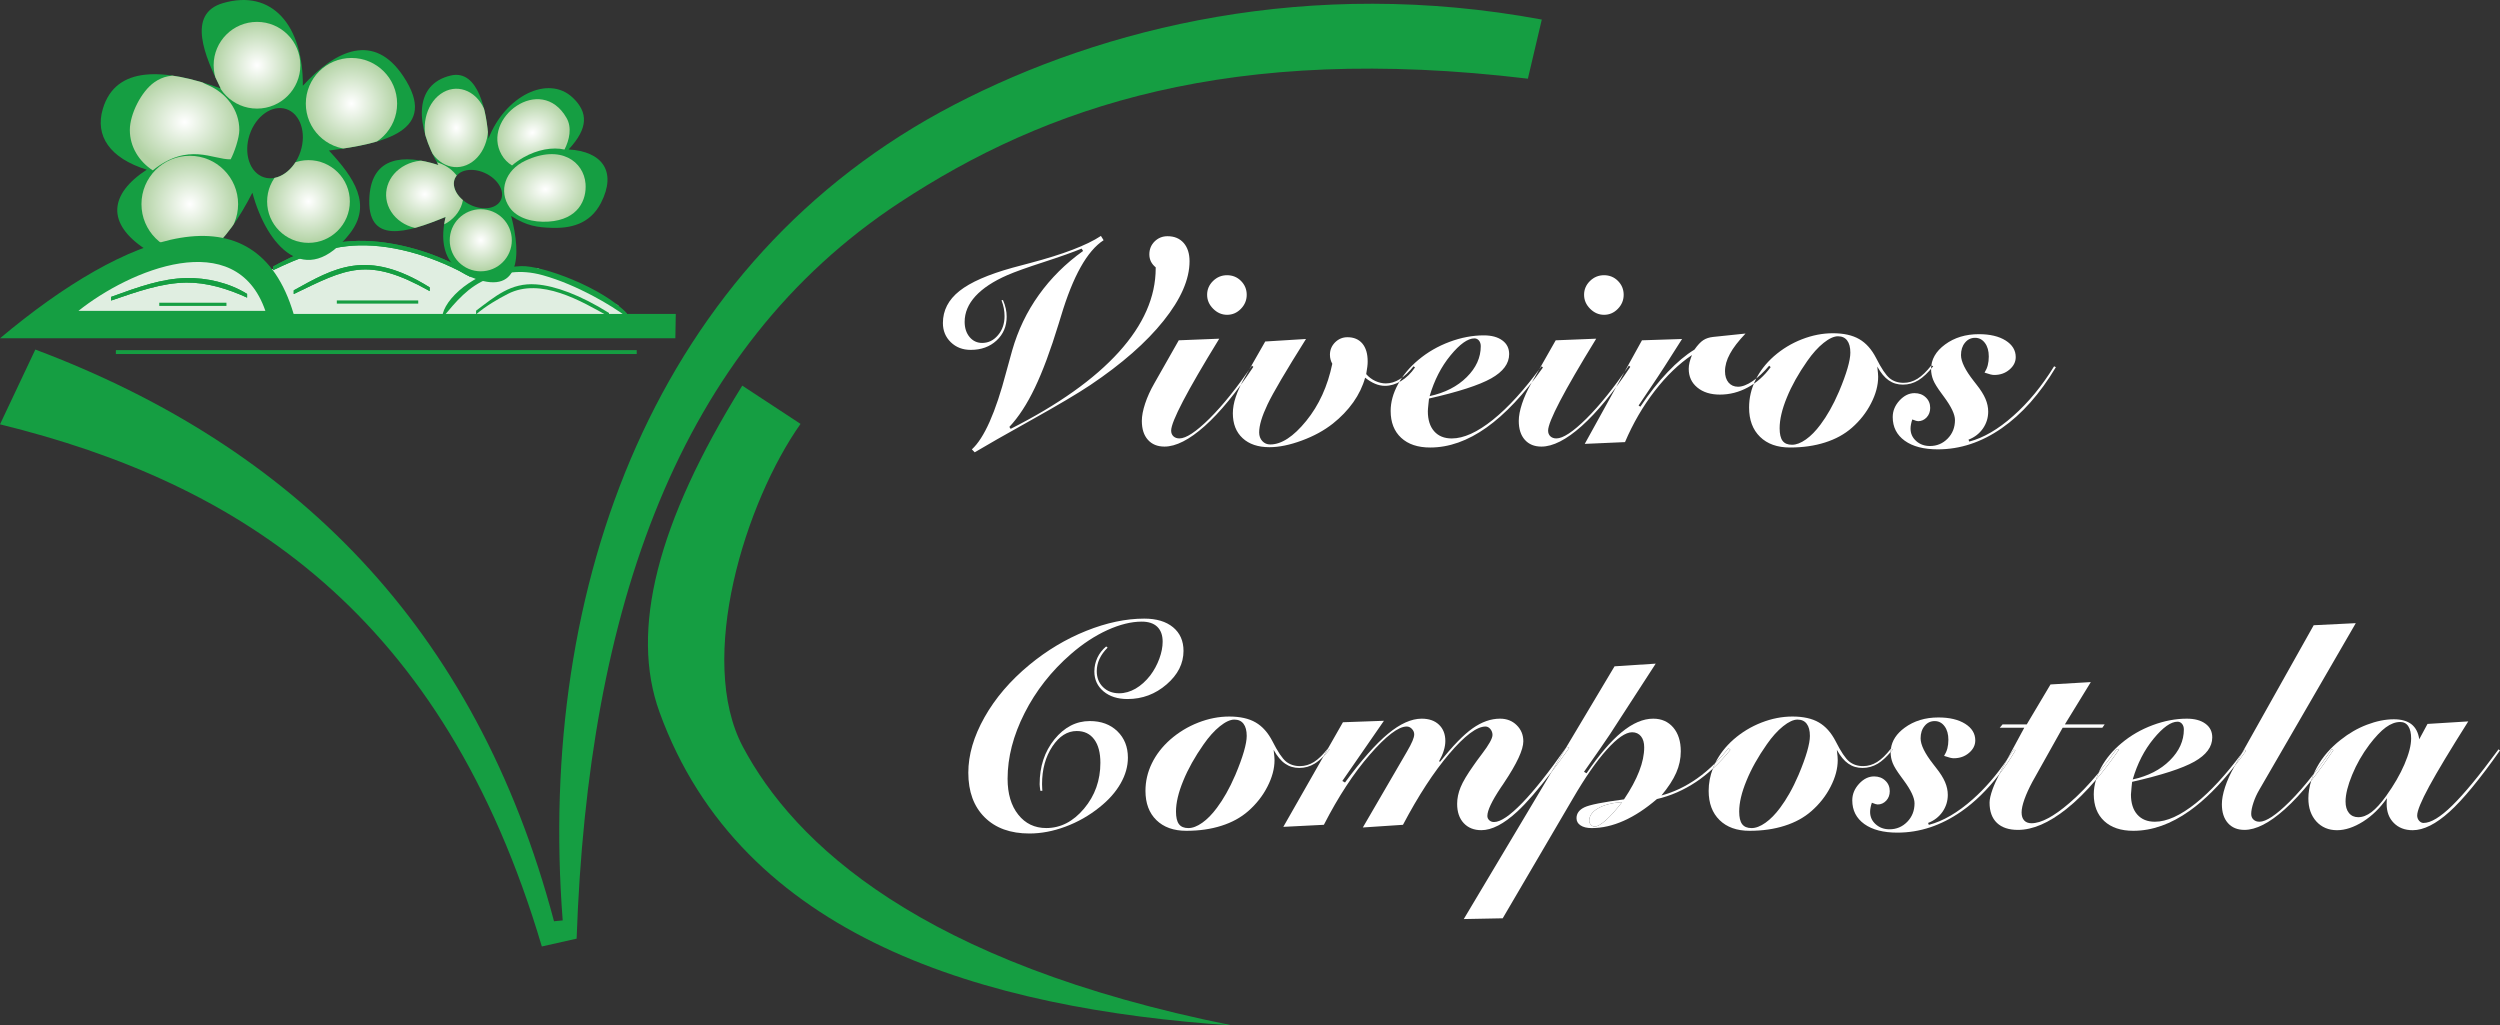 <?xml version="1.0" encoding="utf-8"?>
<!-- Generator: Adobe Illustrator 15.0.0, SVG Export Plug-In . SVG Version: 6.00 Build 0)  -->
<!DOCTYPE svg PUBLIC "-//W3C//DTD SVG 1.1//EN" "http://www.w3.org/Graphics/SVG/1.1/DTD/svg11.dtd">
<svg version="1.1" id="Layer_1" xmlns="http://www.w3.org/2000/svg" xmlns:xlink="http://www.w3.org/1999/xlink" x="0px" y="0px"
	 width="345.093px" height="141.557px" viewBox="0 0 345.093 141.557" enable-background="new 0 0 345.093 141.557"
	 xml:space="preserve">
<rect x="0" y="0" width="345.093" height="141.557" fill="#333333" stroke="none"/>
<g>
	<polygon fill="#E0EEE1" points="15.752,37.801 8.1,44.553 87.678,45.393 85.295,42.13 74.19,37.013 68.234,37.771 66.124,38.642 
		60.342,35.82 53.471,33.75 48.28,33.6 43.718,34.44 36.427,37.681 26.764,34.38 	"/>
	<g>
		<path fill="#FFFFFF" d="M151.97,32.566l0.369,0.592c-2.267,1.467-4.228,4.964-5.883,10.492c-0.139,0.466-0.244,0.813-0.327,1.063
			c-1.113,3.637-2.205,6.578-3.282,8.817c-1.071,2.245-2.246,4.047-3.519,5.402l0.181,0.265c6.558-3.317,11.537-6.851,14.93-10.599
			s5.09-7.606,5.09-11.57v-0.125c-0.285-0.229-0.501-0.493-0.654-0.792c-0.146-0.299-0.223-0.633-0.223-1.001
			c0-0.701,0.243-1.3,0.724-1.779c0.486-0.479,1.078-0.724,1.787-0.724c0.938,0,1.676,0.307,2.225,0.926
			c0.542,0.618,0.813,1.467,0.813,2.537c0,2.49-1.196,5.223-3.588,8.213c-2.385,2.989-5.758,5.944-10.104,8.865
			c-1.746,1.168-4.464,2.775-8.136,4.826c-3.671,2.051-6.286,3.539-7.83,4.464l-0.389-0.41c1.696-1.543,3.282-5.104,4.742-10.674
			c0.354-1.293,0.625-2.28,0.821-2.976c0.799-2.795,2.023-5.354,3.685-7.67c1.655-2.315,3.692-4.339,6.105-6.063l-0.202-0.327
			c-1.182,0.487-2.92,1.106-5.222,1.857c-2.302,0.744-3.985,1.349-5.041,1.808c-1.927,0.842-3.387,1.809-4.389,2.894
			c-0.994,1.092-1.495,2.267-1.495,3.546c0,0.855,0.229,1.558,0.682,2.101c0.452,0.542,1.036,0.814,1.738,0.814
			c0.855,0,1.579-0.355,2.184-1.072c0.605-0.708,0.904-1.592,0.904-2.635c0-0.361-0.035-0.73-0.104-1.084
			c-0.063-0.362-0.174-0.723-0.32-1.092l0.202-0.042c0.181,0.411,0.306,0.8,0.389,1.168c0.084,0.376,0.125,0.751,0.125,1.134
			c0,1.328-0.466,2.427-1.397,3.289c-0.932,0.862-2.121,1.293-3.574,1.293c-1.099,0-2.017-0.354-2.74-1.057
			c-0.73-0.709-1.091-1.593-1.091-2.649c0-1.738,0.758-3.212,2.281-4.422s3.97-2.281,7.357-3.22
			c0.528-0.153,1.321-0.362,2.378-0.634C146.755,35.104,150.015,33.86,151.97,32.566L151.97,32.566z M168.296,46.752l-5.583,0.222
			l-3.379,5.953c-0.542,0.945-0.967,1.877-1.266,2.788c-0.299,0.911-0.452,1.704-0.452,2.385c0,1.113,0.278,1.982,0.834,2.607
			c0.557,0.626,1.321,0.938,2.288,0.938c1.586,0,3.442-0.945,5.556-2.83c2.114-1.892,4.353-4.616,6.717-8.178l-0.202-0.16
			c-2.051,3.025-4.004,5.459-5.847,7.294c-1.85,1.829-3.234,2.747-4.159,2.747c-0.341,0-0.612-0.097-0.827-0.292
			c-0.209-0.201-0.313-0.458-0.313-0.785c0-1.252,2.19-5.444,6.578-12.586L168.296,46.752L168.296,46.752z M169.381,37.99
			c0.758,0,1.405,0.264,1.926,0.792s0.786,1.161,0.786,1.912c0,0.744-0.272,1.392-0.807,1.94c-0.536,0.549-1.168,0.82-1.905,0.82
			c-0.723,0-1.363-0.278-1.919-0.834c-0.556-0.557-0.834-1.196-0.834-1.927c0-0.736,0.271-1.369,0.814-1.904
			C167.991,38.254,168.63,37.99,169.381,37.99L169.381,37.99z M188.587,51.64c0.354,0.41,0.771,0.723,1.26,0.953
			c0.492,0.223,0.973,0.334,1.445,0.334c0.653,0,1.301-0.195,1.938-0.591c0.642-0.396,1.267-0.987,1.894-1.773l0.201,0.16
			c-0.57,0.814-1.209,1.439-1.935,1.877c-0.716,0.438-1.459,0.661-2.218,0.661c-0.452,0-0.903-0.098-1.355-0.285
			c-0.451-0.188-0.91-0.466-1.378-0.842c-0.325,1.175-0.868,2.309-1.633,3.394c-0.771,1.085-1.711,2.065-2.824,2.948
			c-1.209,0.953-2.635,1.731-4.282,2.336c-1.648,0.612-3.144,0.918-4.472,0.918c-1.571,0-2.81-0.417-3.707-1.251
			s-1.342-1.975-1.342-3.429c0-0.702,0.132-1.453,0.396-2.246c0.264-0.792,0.674-1.683,1.224-2.67l2.85-4.993l5.627-0.348
			c-2.775,4.416-4.549,7.427-5.313,9.04c-0.771,1.62-1.153,2.898-1.153,3.853c0,0.486,0.146,0.891,0.438,1.202
			c0.291,0.313,0.652,0.466,1.092,0.466c1.551,0,3.205-1.084,4.965-3.248c1.759-2.163,2.962-4.798,3.602-7.892
			c-0.111-0.188-0.188-0.383-0.242-0.591c-0.057-0.201-0.084-0.417-0.084-0.654c0-0.66,0.236-1.231,0.709-1.71
			c0.479-0.473,1.049-0.709,1.711-0.709c0.883,0,1.564,0.292,2.059,0.876c0.486,0.583,0.729,1.404,0.729,2.461
			c0,0.222-0.013,0.465-0.047,0.737C188.707,50.896,188.658,51.237,188.587,51.64L188.587,51.64z M197.259,55.013
			c4.061-0.925,6.918-1.85,8.58-2.782c1.654-0.931,2.481-2.044,2.481-3.352c0-0.8-0.313-1.432-0.944-1.892
			c-0.633-0.466-1.488-0.694-2.561-0.694c-1.544,0-3.122,0.299-4.723,0.896c-1.604,0.6-3.037,1.427-4.297,2.483
			c-1.209,1.008-2.147,2.127-2.821,3.373c-0.675,1.244-1.011,2.468-1.011,3.679c0,1.571,0.48,2.81,1.447,3.706
			c0.967,0.897,2.301,1.343,4.012,1.343c2.595,0,5.182-0.918,7.769-2.754c2.587-1.842,5.188-4.603,7.795-8.295l-0.2-0.16
			c-2.352,3.221-4.591,5.682-6.726,7.393c-2.136,1.711-4.021,2.565-5.66,2.565c-1.036,0-1.843-0.327-2.427-0.986
			c-0.584-0.661-0.876-1.585-0.876-2.769c0-0.16,0.026-0.501,0.083-1.015C197.224,55.437,197.251,55.187,197.259,55.013
			L197.259,55.013z M197.341,54.679c0.641-2.189,1.6-4.061,2.887-5.625c1.287-1.563,2.385-2.344,3.296-2.344
			c0.257,0,0.466,0.104,0.634,0.306c0.158,0.201,0.242,0.459,0.242,0.772c0,1.563-0.646,2.989-1.939,4.27
			C201.173,53.344,199.462,54.22,197.341,54.679L197.341,54.679z M220.33,46.752l-0.056,0.104
			c-4.388,7.143-6.578,11.334-6.578,12.586c0,0.327,0.104,0.584,0.313,0.785c0.216,0.195,0.486,0.292,0.826,0.292
			c0.926,0,2.31-0.918,4.158-2.747c1.844-1.835,3.797-4.27,5.848-7.294l0.203,0.16c-2.364,3.562-4.604,6.286-6.719,8.178
			c-2.113,1.885-3.97,2.83-5.556,2.83c-0.966,0-1.731-0.313-2.287-0.938c-0.558-0.625-0.835-1.495-0.835-2.607
			c0-0.682,0.152-1.474,0.452-2.385c0.299-0.911,0.724-1.843,1.267-2.788l3.379-5.953L220.33,46.752L220.33,46.752z M221.416,37.99
			c0.758,0,1.403,0.264,1.926,0.792c0.521,0.528,0.785,1.161,0.785,1.912c0,0.744-0.271,1.392-0.807,1.94
			c-0.535,0.549-1.168,0.82-1.904,0.82c-0.725,0-1.363-0.278-1.92-0.834c-0.557-0.557-0.834-1.196-0.834-1.927
			c0-0.736,0.271-1.369,0.813-1.904C220.024,38.254,220.664,37.99,221.416,37.99L221.416,37.99z M240.947,46.042l-4.464,0.466
			c-0.528,0.056-0.987,0.201-1.362,0.445c-0.383,0.25-0.785,0.681-1.224,1.307c-1.183,0.716-2.413,1.752-3.692,3.095
			c-1.287,1.343-2.545,2.941-3.775,4.784l-0.243-0.16l0.667-1.001c1.654-2.455,2.629-3.915,2.914-4.381l2.42-3.803l-5.536,0.181
			l-7.897,14.297l5.556-0.244c1.112-2.606,2.481-4.958,4.103-7.058s3.338-3.748,5.139-4.958c-0.145,0.369-0.256,0.702-0.332,1.008
			c-0.077,0.307-0.112,0.605-0.112,0.904c0,1.063,0.396,1.919,1.183,2.566c0.785,0.653,1.83,0.979,3.115,0.979
			c1.35,0,2.629-0.327,3.854-0.988c1.224-0.659,2.273-1.592,3.156-2.802l-0.201-0.202c-0.766,0.904-1.523,1.621-2.289,2.135
			c-0.758,0.516-1.432,0.772-2.016,0.772c-0.543,0-0.98-0.195-1.308-0.578c-0.327-0.389-0.487-0.911-0.487-1.557
			c0-0.772,0.223-1.572,0.676-2.399C239.23,48.024,239.953,47.086,240.947,46.042L240.947,46.042z M266.593,50.438l0.264,0.118
			c-0.723,0.897-1.404,1.544-2.059,1.94c-0.653,0.396-1.355,0.598-2.12,0.598c-0.744,0-1.397-0.194-1.962-0.591
			c-0.569-0.389-1.092-1.022-1.584-1.906c0.041,0.369,0.076,0.668,0.097,0.897s0.028,0.402,0.028,0.508
			c0,1.182-0.327,2.406-0.98,3.671c-0.646,1.272-1.529,2.393-2.643,3.373c-1.022,0.896-2.254,1.572-3.707,2.031
			c-1.453,0.466-3.066,0.695-4.846,0.695c-1.754,0-3.131-0.494-4.131-1.475c-1.01-0.987-1.511-2.329-1.511-4.04
			c0-1.314,0.293-2.58,0.877-3.783c0.584-1.209,1.433-2.309,2.545-3.295c1.154-1.009,2.441-1.788,3.866-2.344
			c1.426-0.556,2.852-0.835,4.275-0.835c1.496,0,2.713,0.271,3.645,0.813c0.939,0.542,1.711,1.412,2.322,2.602
			c0.724,1.432,1.343,2.356,1.863,2.788c0.521,0.424,1.168,0.64,1.926,0.64c0.683,0,1.322-0.188,1.935-0.57
			C265.306,51.89,265.938,51.279,266.593,50.438L266.593,50.438z M255.417,48.678c0-0.729-0.146-1.293-0.438-1.676
			c-0.293-0.39-0.717-0.584-1.273-0.584c-0.556,0-1.224,0.307-1.988,0.919c-0.764,0.612-1.516,1.446-2.252,2.502
			c-1.211,1.725-2.149,3.4-2.811,5.027c-0.668,1.62-1.001,3.04-1.001,4.249c0,0.8,0.14,1.384,0.41,1.738
			c0.271,0.361,0.702,0.542,1.302,0.542c0.584,0,1.223-0.244,1.918-0.736c0.688-0.487,1.362-1.176,2.018-2.06
			c0.443-0.591,0.875-1.258,1.293-1.996c0.417-0.729,0.834-1.579,1.252-2.545c0.535-1.266,0.925-2.343,1.182-3.232
			C255.287,49.937,255.417,49.22,255.417,48.678L255.417,48.678z M273.942,51.432c0.015,0,0.056,0.014,0.125,0.042
			c0.529,0.188,0.933,0.285,1.203,0.285c0.828,0,1.53-0.243,2.106-0.737c0.576-0.486,0.869-1.063,0.869-1.73
			c0-0.938-0.466-1.704-1.391-2.288c-0.932-0.584-2.162-0.876-3.699-0.876c-1.814,0-3.373,0.473-4.658,1.419
			c-1.287,0.945-1.935,2.079-1.935,3.414c0,0.5,0.099,0.994,0.285,1.467c0.188,0.48,0.584,1.113,1.183,1.919
			c0.076,0.104,0.194,0.265,0.34,0.466c0.996,1.35,1.488,2.399,1.488,3.165c0,1.016-0.333,1.87-1.008,2.56
			c-0.676,0.688-1.488,1.027-2.454,1.027c-0.751,0-1.378-0.229-1.899-0.694c-0.515-0.459-0.771-1.029-0.771-1.71
			c0-0.188,0.021-0.391,0.063-0.605c0.041-0.208,0.097-0.431,0.181-0.66c0.026,0.015,0.063,0.028,0.104,0.042
			c0.326,0.132,0.557,0.201,0.695,0.201c0.458,0,0.854-0.181,1.182-0.528c0.326-0.354,0.486-0.793,0.486-1.307
			c0-0.584-0.201-1.071-0.611-1.454c-0.404-0.389-0.926-0.584-1.551-0.584c-0.759,0-1.445,0.341-2.072,1.015
			c-0.625,0.683-0.938,1.439-0.938,2.288c0,1.385,0.557,2.469,1.662,3.269c1.105,0.793,2.628,1.188,4.568,1.188
			c3.08,0,6.015-0.974,8.81-2.914c2.788-1.939,5.284-4.75,7.481-8.428l-0.244-0.125c-1.683,2.732-3.565,5.021-5.646,6.856
			c-2.071,1.843-4.096,3.023-6.069,3.539l-0.099-0.265c0.843-0.327,1.502-0.842,1.988-1.537c0.485-0.701,0.729-1.48,0.729-2.336
			c0-0.584-0.125-1.168-0.375-1.759s-0.668-1.258-1.252-1.989c-0.091-0.125-0.216-0.277-0.361-0.466
			c-1.176-1.495-1.767-2.69-1.767-3.588c0-0.695,0.181-1.266,0.55-1.71c0.361-0.452,0.834-0.674,1.397-0.674
			c0.556,0,1.008,0.236,1.362,0.716c0.354,0.473,0.527,1.099,0.527,1.871c0,0.431-0.048,0.834-0.139,1.189
			C274.298,50.764,274.145,51.105,273.942,51.432z"/>
		<g>
			<path fill="#FFFFFF" d="M183.289,103.358l-0.597,1.048c0.274-0.277,0.554-0.583,0.841-0.939L183.289,103.358z"/>
			<path fill="#FFFFFF" d="M292.197,103.375c-0.842,1.195-1.681,2.296-2.515,3.305c-0.141,0.321-0.26,0.641-0.355,0.96
				c1.05-1.23,2.101-2.604,3.155-4.14L292.197,103.375z"/>
			<path fill="#FFFFFF" d="M277.964,103.467c-0.3,0.486-0.613,0.94-0.925,1.398l-0.796,1.473c-0.106,0.196-0.187,0.374-0.283,0.563
				c0.779-1.014,1.53-2.11,2.246-3.309L277.964,103.467z"/>
			<path fill="#FFFFFF" d="M216.263,103.075c-0.032,0.046-0.063,0.089-0.096,0.135l-2.028,3.401c0.777-1.02,1.598-2.134,2.472-3.369
				L216.263,103.075z"/>
			<path fill="#FFFFFF" d="M321.888,103.382c-0.855,1.268-1.691,2.406-2.516,3.465c-0.13,0.304-0.236,0.605-0.331,0.908
				c0.992-1.243,2.008-2.639,3.048-4.206L321.888,103.382z"/>
			<path fill="#FFFFFF" d="M309.837,103.472c-0.128,0.176-0.255,0.34-0.382,0.512l-0.976,1.738c0.52-0.663,1.04-1.353,1.561-2.09
				L309.837,103.472z"/>
			<path fill="#FFFFFF" d="M238.855,103.507l-0.266-0.229c-0.585,0.751-1.199,1.433-1.833,2.065
				c-0.007,0.014-0.016,0.027-0.022,0.041c-0.115,0.238-0.211,0.48-0.303,0.723C237.276,105.332,238.085,104.47,238.855,103.507z"/>
			<path fill="#FFFFFF" d="M261.017,103.351c-0.021,0.148-0.029,0.3-0.032,0.453c0.097-0.112,0.192-0.218,0.29-0.339
				L261.017,103.351z"/>
			<path fill="#FFFFFF" d="M219.371,113.304c0,0.202,0.078,0.383,0.236,0.55c0.152,0.159,0.327,0.243,0.516,0.243
				c0.369,0,0.883-0.292,1.551-0.883c0.66-0.591,1.412-1.425,2.238-2.495c-1.384,0.098-2.488,0.382-3.31,0.854
				S219.371,112.623,219.371,113.304z"/>
			<path fill="#FFFFFF" d="M236.756,105.343c-0.804,0.803-1.643,1.521-2.525,2.135c-1.571,1.1-3.198,1.878-4.89,2.323
				c0.939-1.127,1.621-2.17,2.039-3.13c0.424-0.959,0.632-1.946,0.632-2.962c0-1.377-0.349-2.469-1.035-3.281
				c-0.694-0.813-1.62-1.225-2.769-1.225c-1.392,0-2.838,0.619-4.354,1.862c-1.509,1.244-3.129,3.138-4.854,5.675l-0.349-0.201
				c0.793-1.127,1.502-2.148,2.142-3.074c0.641-0.924,1.105-1.613,1.406-2.058l6.35-9.799l-5.682,0.369l-6.701,11.232
				c0.032-0.046,0.063-0.089,0.096-0.135l0.348,0.167c-0.874,1.235-1.694,2.35-2.472,3.369l-12.083,20.253l5.375-0.104l9.701-16.557
				c1.668-2.864,3.219-5.104,4.658-6.71c1.438-1.606,2.606-2.413,3.504-2.413c0.516,0,0.926,0.188,1.225,0.557
				c0.299,0.375,0.443,0.883,0.443,1.523c0,1.015-0.229,2.121-0.693,3.303c-0.459,1.188-1.154,2.481-2.094,3.88
				c-2.906,0.382-4.721,0.744-5.459,1.091c-0.729,0.35-1.098,0.851-1.098,1.503c0,0.425,0.188,0.758,0.563,1.001
				c0.369,0.244,0.884,0.369,1.537,0.369c1.433,0,2.914-0.334,4.423-1.009c1.517-0.675,3.038-1.676,4.575-2.997
				c1.912-0.445,3.72-1.244,5.424-2.378c0.793-0.53,1.555-1.142,2.291-1.816c0.092-0.242,0.188-0.484,0.303-0.723
				C236.741,105.37,236.75,105.357,236.756,105.343z M221.673,113.214c-0.668,0.591-1.182,0.883-1.551,0.883
				c-0.188,0-0.363-0.084-0.516-0.243c-0.158-0.167-0.236-0.348-0.236-0.55c0-0.681,0.41-1.258,1.231-1.73s1.926-0.757,3.31-0.854
				C223.085,111.789,222.333,112.623,221.673,113.214z"/>
			<path fill="#FFFFFF" d="M150.435,99.533c-1.884,0-3.511,0.84-4.881,2.522c-1.363,1.684-2.045,3.748-2.045,6.189
				c0,0.083,0.007,0.187,0.021,0.319c0.013,0.125,0.034,0.327,0.076,0.599h0.278c0-0.029-0.007-0.141-0.021-0.349
				c-0.014-0.201-0.021-0.39-0.021-0.569c0-2.038,0.473-3.77,1.418-5.195c0.946-1.425,2.066-2.141,3.373-2.141
				c1.03,0,1.836,0.382,2.406,1.153c0.57,0.765,0.855,1.843,0.855,3.227c0,2.434-0.751,4.54-2.253,6.328
				c-1.495,1.788-3.241,2.685-5.222,2.685c-1.6,0-2.893-0.619-3.867-1.857c-0.98-1.229-1.467-2.885-1.467-4.942
				c0-2.963,0.78-5.987,2.344-9.068c1.557-3.08,3.699-5.807,6.411-8.163c1.634-1.419,3.304-2.511,5.021-3.296
				c1.717-0.777,3.296-1.168,4.735-1.168c0.938,0,1.654,0.236,2.148,0.709c0.495,0.481,0.745,1.163,0.745,2.06
				c0,0.73-0.153,1.516-0.459,2.35c-0.307,0.835-0.724,1.608-1.252,2.309c-0.612,0.786-1.287,1.391-2.024,1.822
				c-0.737,0.424-1.495,0.642-2.267,0.642c-0.911,0-1.655-0.285-2.232-0.856c-0.577-0.569-0.862-1.3-0.862-2.197
				c0-0.583,0.125-1.146,0.375-1.688c0.251-0.542,0.627-1.063,1.127-1.564l-0.202-0.16c-0.536,0.446-0.939,0.968-1.215,1.562
				c-0.278,0.599-0.417,1.224-0.417,1.892c0,1.127,0.424,2.037,1.265,2.746c0.841,0.704,1.947,1.059,3.317,1.059
				c2.037,0,3.838-0.676,5.389-2.018c1.557-1.342,2.336-2.886,2.336-4.624c0-1.384-0.479-2.469-1.446-3.269
				c-0.968-0.793-2.288-1.189-3.971-1.189c-2.531,0-5.201,0.564-8.01,1.689c-2.809,1.127-5.424,2.691-7.844,4.688
				c-2.649,2.19-4.715,4.604-6.202,7.246c-1.487,2.643-2.232,5.188-2.232,7.648c0,2.606,0.751,4.658,2.253,6.153
				c1.503,1.495,3.561,2.238,6.182,2.238c1.621,0,3.276-0.312,4.972-0.945c1.704-0.633,3.269-1.522,4.708-2.678
				c1.266-1.008,2.233-2.099,2.907-3.281c0.675-1.181,1.008-2.371,1.008-3.566c0-1.488-0.487-2.706-1.454-3.645
				C153.266,99.998,152,99.533,150.435,99.533z"/>
			<path fill="#FFFFFF" d="M210.117,110.843c-1.697,1.752-2.99,2.628-3.888,2.628c-0.257,0-0.479-0.083-0.653-0.243
				c-0.174-0.167-0.264-0.361-0.264-0.592c0-0.764,0.619-2.063,1.85-3.914c0.139-0.201,0.237-0.354,0.307-0.445l0.158-0.242
				c1.767-2.644,2.649-4.541,2.649-5.709c0-0.884-0.306-1.627-0.918-2.227c-0.604-0.597-1.376-0.896-2.294-0.896
				c-1.266,0-2.523,0.444-3.79,1.335c-1.259,0.89-2.753,2.427-4.472,4.597l-0.166-0.035c0.299-0.536,0.521-1.03,0.658-1.489
				c0.147-0.466,0.217-0.909,0.217-1.327c0-0.938-0.293-1.689-0.877-2.246c-0.584-0.558-1.377-0.834-2.385-0.834
				c-1.426,0-2.976,0.695-4.66,2.093c-1.682,1.391-3.664,3.63-5.932,6.718l-0.367-0.209l5.744-8.31l-5.66,0.201l-2.086,3.661
				l0.244,0.108c-0.287,0.356-0.566,0.662-0.841,0.939l-5.545,9.732l5.599-0.284c1.989-3.88,4.103-7.113,6.348-9.692
				c2.246-2.58,3.943-3.874,5.084-3.874c0.271,0,0.509,0.111,0.724,0.334c0.209,0.229,0.313,0.473,0.313,0.744
				c0,0.235-0.076,0.534-0.236,0.909c-0.152,0.37-0.411,0.864-0.766,1.477l-6.09,10.472l5.541-0.368
				c2.121-4.021,4.248-7.288,6.383-9.798c2.136-2.51,3.812-3.77,5.015-3.77c0.251,0,0.466,0.119,0.668,0.354
				c0.194,0.237,0.292,0.508,0.292,0.808c0,0.473-0.486,1.35-1.461,2.629c-0.508,0.666-0.891,1.195-1.161,1.592
				c-0.869,1.224-1.46,2.219-1.78,2.996c-0.32,0.772-0.479,1.545-0.479,2.303c0,1.112,0.298,1.996,0.902,2.648
				c0.605,0.653,1.418,0.979,2.435,0.979c1.453,0,3.101-0.855,4.951-2.559c1.295-1.197,2.871-3.017,4.711-5.427l2.028-3.401
				C213.811,106.57,211.791,109.115,210.117,110.843z"/>
			<path fill="#FFFFFF" d="M183.268,103.348c-0.653,0.841-1.286,1.453-1.897,1.836c-0.611,0.382-1.252,0.569-1.934,0.569
				c-0.758,0-1.404-0.216-1.928-0.641c-0.52-0.431-1.139-1.354-1.861-2.787c-0.613-1.188-1.385-2.059-2.324-2.602
				c-0.931-0.543-2.148-0.813-3.643-0.813c-1.426,0-2.852,0.278-4.277,0.835c-1.425,0.557-2.711,1.335-3.866,2.344
				c-1.113,0.987-1.961,2.086-2.545,3.296c-0.584,1.203-0.876,2.469-0.876,3.783c0,1.711,0.501,3.053,1.509,4.039
				c1.001,0.979,2.378,1.475,4.13,1.475c1.78,0,3.393-0.229,4.847-0.695c1.454-0.459,2.684-1.134,3.707-2.03
				c1.111-0.979,1.996-2.101,2.643-3.372c0.652-1.267,0.98-2.489,0.98-3.671c0-0.104-0.008-0.278-0.028-0.509
				c-0.021-0.229-0.056-0.528-0.098-0.896c0.493,0.884,1.017,1.517,1.585,1.905c0.564,0.396,1.217,0.592,1.961,0.592
				c0.766,0,1.467-0.201,2.121-0.598c0.395-0.239,0.8-0.581,1.218-1.002l0.597-1.048L183.268,103.348z M171.705,103.736
				c-0.257,0.891-0.647,1.969-1.182,3.234c-0.418,0.966-0.835,1.815-1.252,2.545c-0.417,0.736-0.848,1.404-1.293,1.995
				c-0.654,0.883-1.329,1.572-2.017,2.059c-0.695,0.493-1.335,0.737-1.919,0.737c-0.598,0-1.029-0.182-1.3-0.543
				c-0.271-0.354-0.411-0.938-0.411-1.738c0-1.209,0.334-2.629,1.002-4.249c0.661-1.627,1.6-3.302,2.809-5.026
				c0.737-1.058,1.489-1.892,2.253-2.503c0.764-0.612,1.432-0.918,1.988-0.918c0.557,0,0.981,0.194,1.273,0.584
				c0.291,0.383,0.438,0.946,0.438,1.676C172.094,102.131,171.961,102.847,171.705,103.736z"/>
			<path fill="#FFFFFF" d="M344.892,103.433c-2.622,3.574-4.756,6.16-6.391,7.76c-1.635,1.605-2.955,2.405-3.965,2.405
				c-0.229,0-0.431-0.104-0.61-0.306c-0.175-0.201-0.265-0.445-0.265-0.73c0-0.639,0.557-1.987,1.668-4.039
				c1.119-2.053,2.906-5.027,5.383-8.942l-5.625,0.348l-1.142,2.119c-0.132-0.925-0.493-1.619-1.077-2.078
				c-0.584-0.453-1.396-0.682-2.428-0.682c-1.168,0-2.398,0.25-3.699,0.744c-1.3,0.492-2.51,1.194-3.637,2.092
				c-1.411,1.1-2.51,2.364-3.289,3.797c-0.169,0.31-0.312,0.618-0.443,0.927c0.824-1.059,1.66-2.197,2.516-3.465l0.201,0.167
				c-1.04,1.567-2.056,2.963-3.048,4.206c-0.257,0.821-0.4,1.641-0.4,2.462c0,1.301,0.368,2.357,1.099,3.172
				c0.737,0.807,1.689,1.209,2.857,1.209c1.127,0,2.322-0.396,3.589-1.188c1.265-0.801,2.364-1.878,3.304-3.233
				c-0.015,0.146-0.027,0.292-0.035,0.418c-0.008,0.131-0.008,0.256-0.008,0.375c0,1.092,0.327,1.968,0.987,2.628
				c0.661,0.667,1.522,1.001,2.603,1.001c1.516,0,3.219-0.854,5.103-2.559c1.878-1.703,4.192-4.521,6.954-8.448L344.892,103.433z
				 M331.91,105.49c-0.611,1.424-1.461,2.892-2.545,4.4c-0.723,1.002-1.392,1.738-2.01,2.211c-0.619,0.467-1.23,0.703-1.829,0.703
				c-0.542,0-0.974-0.195-1.286-0.584c-0.314-0.383-0.466-0.912-0.466-1.579c0-0.988,0.306-2.218,0.91-3.686
				c0.604-1.467,1.392-2.851,2.371-4.157c0.841-1.1,1.599-1.9,2.274-2.393c0.674-0.494,1.334-0.744,1.988-0.744
				c0.487,0,0.862,0.193,1.12,0.592c0.259,0.396,0.39,0.952,0.39,1.669C332.828,102.876,332.521,104.064,331.91,105.49z"/>
			<path fill="#FFFFFF" d="M316.041,110.669c-1.856,1.843-3.242,2.761-4.151,2.761c-0.341,0-0.612-0.097-0.827-0.299
				c-0.209-0.194-0.313-0.451-0.313-0.778c0-0.425,0.104-0.938,0.306-1.551c0.202-0.612,0.466-1.196,0.793-1.753l13.337-23.029
				l-5.809,0.286l-9.921,17.678c0.127-0.172,0.254-0.336,0.382-0.512l0.203,0.16c-0.521,0.737-1.041,1.427-1.561,2.09l-0.063,0.11
				c-0.556,0.979-0.986,1.918-1.278,2.821c-0.292,0.904-0.438,1.69-0.438,2.357c0,1.113,0.278,1.982,0.836,2.607
				c0.555,0.626,1.32,0.938,2.279,0.938c1.594,0,3.441-0.945,5.557-2.837c1.183-1.056,2.407-2.384,3.669-3.965
				c0.095-0.303,0.201-0.604,0.331-0.908C318.234,108.311,317.121,109.6,316.041,110.669z"/>
			<path fill="#FFFFFF" d="M277.04,104.865c-1.442,2.117-3.013,3.948-4.722,5.459c-2.072,1.843-4.095,3.023-6.07,3.538l-0.098-0.265
				c0.842-0.326,1.502-0.841,1.989-1.536c0.485-0.703,0.729-1.48,0.729-2.336c0-0.585-0.125-1.17-0.375-1.76
				c-0.25-0.592-0.668-1.26-1.252-1.988c-0.091-0.126-0.216-0.278-0.361-0.467c-1.176-1.495-1.766-2.691-1.766-3.588
				c0-0.695,0.18-1.266,0.549-1.711c0.36-0.452,0.834-0.674,1.396-0.674c0.557,0,1.009,0.235,1.363,0.716
				c0.354,0.474,0.527,1.099,0.527,1.87c0,0.432-0.049,0.835-0.14,1.188c-0.097,0.361-0.249,0.702-0.451,1.029
				c0.015,0,0.056,0.014,0.125,0.041c0.528,0.188,0.933,0.286,1.203,0.286c0.827,0,1.528-0.243,2.106-0.737
				c0.576-0.486,0.869-1.063,0.869-1.73c0-0.938-0.467-1.704-1.392-2.288c-0.933-0.584-2.162-0.876-3.699-0.876
				c-1.813,0-3.372,0.474-4.659,1.419c-1.115,0.819-1.748,1.782-1.896,2.895l0.258,0.114c-0.098,0.121-0.193,0.227-0.29,0.339
				c0,0.022-0.004,0.044-0.004,0.066c0,0.5,0.097,0.994,0.285,1.467c0.188,0.479,0.584,1.113,1.182,1.92
				c0.077,0.104,0.194,0.264,0.341,0.465c0.994,1.351,1.488,2.399,1.488,3.164c0,1.016-0.334,1.871-1.008,2.56
				c-0.676,0.688-1.488,1.028-2.455,1.028c-0.751,0-1.377-0.229-1.898-0.695c-0.515-0.459-0.771-1.028-0.771-1.71
				c0-0.188,0.021-0.39,0.063-0.604c0.041-0.208,0.097-0.431,0.181-0.66c0.028,0.015,0.063,0.028,0.104,0.042
				c0.327,0.132,0.557,0.201,0.695,0.201c0.459,0,0.855-0.181,1.182-0.528c0.328-0.354,0.487-0.792,0.487-1.308
				c0-0.584-0.202-1.07-0.612-1.453c-0.402-0.389-0.925-0.584-1.55-0.584c-0.759,0-1.446,0.341-2.073,1.016
				c-0.625,0.683-0.938,1.439-0.938,2.287c0,1.385,0.557,2.469,1.662,3.269c1.105,0.793,2.628,1.188,4.568,1.188
				c3.08,0,6.015-0.973,8.811-2.914c1.88-1.307,3.623-3.02,5.234-5.118c0.097-0.189,0.177-0.367,0.283-0.563L277.04,104.865z"/>
			<path fill="#FFFFFF" d="M261.009,103.348c-0.653,0.84-1.285,1.453-1.898,1.835c-0.611,0.381-1.252,0.569-1.933,0.569
				c-0.759,0-1.406-0.216-1.927-0.641c-0.521-0.431-1.141-1.354-1.863-2.787c-0.611-1.189-1.385-2.059-2.322-2.602
				c-0.932-0.543-2.15-0.813-3.645-0.813c-1.424,0-2.85,0.278-4.276,0.835c-1.425,0.557-2.711,1.335-3.866,2.344
				c-1.099,0.976-1.938,2.062-2.522,3.255c0.634-0.633,1.248-1.314,1.833-2.065l0.266,0.229c-0.77,0.963-1.579,1.825-2.424,2.6
				c-0.376,0.984-0.573,2.006-0.573,3.061c0,1.711,0.501,3.053,1.509,4.039c1.002,0.98,2.379,1.475,4.131,1.475
				c1.781,0,3.395-0.229,4.848-0.695c1.453-0.459,2.686-1.134,3.705-2.03c1.113-0.979,1.998-2.101,2.644-3.372
				c0.653-1.267,0.979-2.489,0.979-3.671c0-0.105-0.006-0.279-0.026-0.509c-0.022-0.229-0.058-0.528-0.099-0.896
				c0.494,0.884,1.017,1.516,1.586,1.905c0.564,0.396,1.217,0.592,1.961,0.592c0.765,0,1.467-0.202,2.121-0.598
				c0.565-0.343,1.152-0.885,1.769-1.603c0.003-0.153,0.012-0.305,0.032-0.453L261.009,103.348z M249.449,103.736
				c-0.259,0.891-0.648,1.969-1.184,3.234c-0.417,0.966-0.834,1.815-1.252,2.545c-0.417,0.736-0.848,1.404-1.292,1.995
				c-0.655,0.883-1.33,1.572-2.019,2.059c-0.695,0.493-1.334,0.737-1.918,0.737c-0.599,0-1.031-0.182-1.302-0.543
				c-0.271-0.354-0.409-0.938-0.409-1.738c0-1.209,0.334-2.629,1.002-4.249c0.66-1.627,1.598-3.302,2.809-5.026
				c0.736-1.058,1.488-1.892,2.253-2.503c0.765-0.612,1.432-0.918,1.989-0.918c0.555,0,0.979,0.194,1.271,0.584
				c0.292,0.383,0.438,0.946,0.438,1.676C249.835,102.131,249.703,102.847,249.449,103.736z"/>
			<path fill="#FFFFFF" d="M303.115,110.865c-2.136,1.71-4.021,2.564-5.66,2.564c-1.037,0-1.844-0.326-2.428-0.986
				s-0.877-1.586-0.877-2.768c0-0.16,0.028-0.502,0.084-1.016c0.041-0.312,0.07-0.563,0.077-0.736
				c4.062-0.925,6.919-1.85,8.581-2.781c1.654-0.932,2.482-2.044,2.482-3.353c0-0.799-0.313-1.433-0.945-1.892
				c-0.633-0.466-1.488-0.694-2.561-0.694c-1.543,0-3.121,0.299-4.722,0.896c-1.604,0.6-3.038,1.426-4.297,2.483
				c-1.21,1.008-2.147,2.127-2.823,3.372c-0.132,0.243-0.239,0.484-0.345,0.726c0.834-1.009,1.673-2.109,2.515-3.305l0.285,0.125
				c-1.055,1.536-2.105,2.909-3.155,4.14c-0.199,0.669-0.309,1.333-0.309,1.992c0,1.572,0.479,2.811,1.446,3.707
				c0.968,0.896,2.302,1.342,4.013,1.342c2.594,0,5.181-0.918,7.769-2.754c2.069-1.474,4.149-3.548,6.234-6.205l0.976-1.738
				C307.246,106.949,305.133,109.247,303.115,110.865z M297.281,101.964c1.286-1.564,2.385-2.344,3.297-2.344
				c0.258,0,0.465,0.104,0.633,0.306c0.158,0.201,0.242,0.459,0.242,0.772c0,1.563-0.646,2.989-1.938,4.27
				c-1.288,1.286-2.999,2.163-5.12,2.622C295.035,105.399,295.994,103.528,297.281,101.964z"/>
			<path fill="#FFFFFF" d="M285.653,110.85c-2.155,1.857-3.899,2.789-5.235,2.789c-0.432,0-0.772-0.132-1.008-0.39
				c-0.236-0.257-0.354-0.626-0.354-1.1c0-0.479,0.132-1.085,0.396-1.827c0.264-0.737,0.633-1.537,1.092-2.399l4.18-7.468h5.479
				l0.32-0.459h-5.494l3.582-5.843l-5.564,0.327l-3.281,5.516h-3.338l-0.389,0.459h3.387l-2.384,4.41
				c0.312-0.458,0.625-0.912,0.925-1.398l0.242,0.126c-0.716,1.198-1.467,2.295-2.246,3.309c-0.373,0.735-0.691,1.431-0.912,2.043
				c-0.277,0.779-0.416,1.397-0.416,1.856c0,1.21,0.34,2.142,1.015,2.788c0.681,0.646,1.647,0.967,2.899,0.967
				c2.037,0,4.256-0.953,6.668-2.865c1.369-1.084,2.739-2.441,4.112-4.051c0.096-0.319,0.215-0.639,0.355-0.96
				C288.332,108.313,286.99,109.703,285.653,110.85z"/>
		</g>
	</g>
	<path fill="#159E42" d="M74.793,130.648C61.185,84.723,33.146,66.707,0,58.573c1.626-3.441,3.252-6.883,4.878-10.323
		c35.469,13.346,60.771,38.047,71.595,78.919c0.4-0.039,0.8-0.08,1.2-0.119c-3.57-46.135,12.752-91.119,54.016-112.578
		C152.3,3.753,180.755-3.26,212.824,2.701c-0.64,2.721-1.279,5.44-1.92,8.161c-40.957-4.923-66.531,3.813-86.776,17.133
		C93.586,48.091,81.182,84.089,79.595,129.568C77.994,129.929,76.394,130.289,74.793,130.648z"/>
	<path fill="#159E42" d="M170.158,141.557c-34.375-2.303-67.831-12.131-79.121-43.255c-4.09-11.274-0.338-26.136,11.426-45.069
		c2.681,1.761,5.361,3.521,8.042,5.281c-7.571,10.701-14.414,32.432-7.95,44.586C109.605,116.357,126.979,132.915,170.158,141.557z"
		/>
	<path fill="#159E42" d="M14.196,15.019c1.788-5.993,8.414-5.628,16.263-2.82C28.272,7.791,25.74,1.909,30.76,0.435
		c6.853-2.011,11.108,3.149,11.042,11.403c4.656-5.071,9.864-7.321,13.863-1.321c5.023,7.538-2.58,9.285-10.262,10.264
		c3.526,3.784,5.975,7.475,2.9,11.436c-6.095,7.854-11.487,1.712-13.463-5.615c-3.545,6.854-7.945,12.27-14.763,7.802
		c-5.413-3.546-5.011-7.6,0.18-10.982C15.134,21.826,13.085,18.744,14.196,15.019L14.196,15.019z M39.509,15.054
		c-1.942-0.636-4.207,0.957-5.058,3.558c-0.853,2.602,0.031,5.225,1.973,5.86c1.941,0.636,4.207-0.957,5.058-3.558
		C42.334,18.313,41.45,15.689,39.509,15.054z"/>
	<g>
		<g>
			<defs>
				<path id="SVGID_1_" d="M14.196,15.019c1.788-5.993,8.414-5.628,16.263-2.82C28.272,7.791,25.74,1.909,30.76,0.435
					c6.853-2.011,11.108,3.149,11.042,11.403c4.656-5.071,9.864-7.321,13.863-1.321c5.023,7.538-2.58,9.285-10.262,10.264
					c3.526,3.784,5.975,7.475,2.9,11.436c-6.095,7.854-11.487,1.712-13.463-5.615c-3.545,6.854-7.945,12.27-14.763,7.802
					c-5.413-3.546-5.011-7.6,0.18-10.982C15.134,21.826,13.085,18.744,14.196,15.019L14.196,15.019z M39.509,15.054
					c-1.942-0.636-4.207,0.957-5.058,3.558c-0.853,2.602,0.031,5.225,1.973,5.86c1.941,0.636,4.207-0.957,5.058-3.558
					C42.334,18.313,41.45,15.689,39.509,15.054z"/>
			</defs>
			<clipPath id="SVGID_2_">
				<use xlink:href="#SVGID_1_"  overflow="visible"/>
			</clipPath>
			<g clip-path="url(#SVGID_2_)">
				<g>
					
						<radialGradient id="SVGID_3_" cx="-64.843" cy="200.722" r="6.671" gradientTransform="matrix(1 0 0 -1 91.04 228.897)" gradientUnits="userSpaceOnUse">
						<stop  offset="0" style="stop-color:#FFFFFF"/>
						<stop  offset="1" style="stop-color:#B3D3A5"/>
					</radialGradient>
					<circle fill="url(#SVGID_3_)" cx="26.197" cy="28.175" r="6.671"/>
					
						<radialGradient id="SVGID_4_" cx="-48.458" cy="201.083" r="5.71" gradientTransform="matrix(1 0 0 -1 91.04 228.897)" gradientUnits="userSpaceOnUse">
						<stop  offset="0" style="stop-color:#FFFFFF"/>
						<stop  offset="1" style="stop-color:#B3D3A5"/>
					</radialGradient>
					<circle fill="url(#SVGID_4_)" cx="42.582" cy="27.814" r="5.71"/>
					
						<radialGradient id="SVGID_5_" cx="-42.525" cy="214.594" r="6.302" gradientTransform="matrix(1 0 0 -1 91.04 228.897)" gradientUnits="userSpaceOnUse">
						<stop  offset="0" style="stop-color:#FFFFFF"/>
						<stop  offset="1" style="stop-color:#B3D3A5"/>
					</radialGradient>
					<circle fill="url(#SVGID_5_)" cx="48.515" cy="14.303" r="6.302"/>
					
						<radialGradient id="SVGID_6_" cx="-55.564" cy="219.891" r="5.986" gradientTransform="matrix(1 0 0 -1 91.04 228.897)" gradientUnits="userSpaceOnUse">
						<stop  offset="0" style="stop-color:#FFFFFF"/>
						<stop  offset="1" style="stop-color:#B3D3A5"/>
					</radialGradient>
					<circle fill="url(#SVGID_6_)" cx="35.476" cy="9.006" r="5.986"/>
					
						<radialGradient id="SVGID_7_" cx="-65.561" cy="177.974" r="7.557" gradientTransform="matrix(1 0 0 -0.87 91.04 171.694)" gradientUnits="userSpaceOnUse">
						<stop  offset="0" style="stop-color:#FFFFFF"/>
						<stop  offset="1" style="stop-color:#B3D3A5"/>
					</radialGradient>
					<path fill="url(#SVGID_7_)" d="M25.449,10.375c1.12,0,2.213,0.94,3.168,1.336c2.608,1.079,4.42,3.463,4.42,6.23
						c0,1.089-0.7,3.137-1.197,4.049c-2.41,0.082-5.834-2.425-10.751,1.526c-1.918-1.242-3.167-3.275-3.167-5.575
						c0-2.196,1.593-5.322,3.368-6.575C22.569,10.463,23.7,10.375,25.449,10.375z"/>
				</g>
			</g>
		</g>
	</g>
	<g>
		<path fill="#159E42" d="M10.825,42.913c8.602,0,17.204,0,25.806,0C32.556,31.052,17.857,37.297,10.825,42.913L10.825,42.913z
			 M93.283,43.337l-0.059,3.36H0c17.591-14.765,35.291-21.088,40.532-3.36H93.283z"/>
		<path fill="#159E42" d="M15.34,41.487c3.661-1.258,7.004-2.44,10.382-2.479c2.804-0.033,5.675,0.833,8.388,2.075
			c0-0.17,0-0.34,0-0.51c-2.416-1.514-5.55-2.261-8.448-2.19c-3.28,0.079-6.397,1.165-10.321,2.596
			C15.34,41.147,15.34,41.317,15.34,41.487z"/>
		<rect x="21.986" y="41.787" fill="#159E42" width="9.272" height="0.44"/>
		<path fill="#159E42" d="M40.546,40.588c7.302-3.516,10.15-5.257,18.77-0.406c0-0.17,0-0.34,0-0.51
			c-8.698-5.448-13.229-2.642-18.77,0.406C40.546,40.247,40.546,40.417,40.546,40.588z"/>
		<path fill="#159E42" d="M37.699,37.298c3.35-1.612,7.452-3.325,11.842-3.424c5.18-0.118,10.725,1.713,15.39,4.339
			c0-0.169,0-0.34,0-0.51c-4.423-2.771-10.5-4.56-15.6-4.45c-4.927,0.104-8.909,2.037-11.631,3.535
			C37.699,36.958,37.699,37.128,37.699,37.298z"/>
		<rect x="15.995" y="48.33" fill="#159E42" width="71.896" height="0.54"/>
		<path fill="#159E42" d="M15.34,41.487c3.661-1.258,7.004-2.44,10.382-2.479c2.804-0.033,5.675,0.833,8.388,2.075
			c0-0.17,0-0.34,0-0.51c-2.416-1.514-5.55-2.261-8.448-2.19c-3.28,0.079-6.397,1.165-10.321,2.596
			C15.34,41.147,15.34,41.317,15.34,41.487z"/>
		<path fill="#159E42" d="M40.546,40.588c7.302-3.516,10.15-5.257,18.77-0.406c0-0.17,0-0.34,0-0.51
			c-8.698-5.448-13.229-2.642-18.77,0.406C40.546,40.247,40.546,40.417,40.546,40.588z"/>
		<path fill="#159E42" d="M37.699,37.298c3.35-1.612,7.452-3.325,11.842-3.424c5.18-0.118,10.725,1.713,15.39,4.339
			c0-0.169,0-0.34,0-0.51c-4.423-2.771-10.5-4.56-15.6-4.45c-4.927,0.104-8.909,2.037-11.631,3.535
			C37.699,36.958,37.699,37.128,37.699,37.298z"/>
		<rect x="46.494" y="41.471" fill="#159E42" width="11.238" height="0.44"/>
		<path fill="#159E42" d="M65.717,43.395c1.362-1.169,3.042-2.137,4.39-2.828c4.512-2.312,10.105,0.974,13.959,3.144
			c0-0.17,0-0.34,0-0.51c-3.967-2.485-7.452-3.756-10.074-3.947c-3.477-0.254-5.641,1.659-8.275,3.632
			C65.717,43.055,65.717,43.225,65.717,43.395z"/>
		<path fill="#159E42" d="M61.118,43.816c1.83-2.188,3.513-4.271,6.298-5.364c1.868-0.735,4.275-1.365,7.512-0.459
			c4.734,1.323,9.512,4.175,11.621,5.778c0-0.17,0-0.34,0-0.51c-3.378-3.547-11.615-6.624-14.605-6.528
			c-5.585,0.181-10.146,3.942-10.826,6.573C61.118,43.476,61.118,43.646,61.118,43.816z"/>
	</g>
	<path fill="#159E42" d="M79.075,13.495c-3.396-3.24-9.379-0.235-11.651,5.656c-0.215-3.688-1.385-9.633-5.206-8.725
		c-5.215,1.24-4.808,6.998-1.692,12.354c-4.923-1.572-9.155-1.101-9.528,4.3c-0.468,6.783,5.138,5.092,10.51,2.869
		c-0.889,3.779-0.057,6.826,3.421,8.264c6.897,2.849,7.071-2.89,5.63-8.402c2.157,1.396,3.663,1.578,5.617,1.641
		c2.45,0.078,5.244-0.429,6.791-3.461c2.207-4.325,0.167-7.09-4.476-7.361C81.239,17.682,81.184,15.508,79.075,13.495L79.075,13.495
		z M63.219,24.056c1.029-0.932,3.098-0.771,4.621,0.357c1.524,1.128,1.924,2.8,0.896,3.73c-1.029,0.933-3.099,0.772-4.622-0.355
		C62.591,26.659,62.19,24.988,63.219,24.056z"/>
	<g>
		<g>
			<defs>
				<path id="SVGID_8_" d="M79.075,13.495c-3.396-3.24-9.379-0.235-11.651,5.656c-0.215-3.688-1.385-9.633-5.206-8.725
					c-5.215,1.24-4.808,6.998-1.692,12.354c-4.923-1.572-9.155-1.101-9.528,4.3c-0.468,6.783,5.138,5.092,10.51,2.869
					c-0.889,3.779-0.057,6.826,3.421,8.264c6.897,2.849,7.071-2.89,5.63-8.402c2.157,1.396,3.663,1.578,5.617,1.641
					c2.45,0.078,5.244-0.429,6.791-3.461c2.207-4.325,0.167-7.09-4.476-7.361C81.239,17.682,81.184,15.508,79.075,13.495
					L79.075,13.495z M63.219,24.056c1.029-0.932,3.098-0.771,4.621,0.357c1.524,1.128,1.924,2.8,0.896,3.73
					c-1.029,0.933-3.099,0.772-4.622-0.355C62.591,26.659,62.19,24.988,63.219,24.056z"/>
			</defs>
			<clipPath id="SVGID_9_">
				<use xlink:href="#SVGID_8_"  overflow="visible"/>
			</clipPath>
			<g clip-path="url(#SVGID_9_)">
				<g>
					
						<radialGradient id="SVGID_10_" cx="-40.3" cy="113.208" r="5.805" gradientTransform="matrix(0.995 -0.103 -0.082 -0.789 124.663 111.302)" gradientUnits="userSpaceOnUse">
						<stop  offset="0" style="stop-color:#FFFFFF"/>
						<stop  offset="1" style="stop-color:#B3D3A5"/>
					</radialGradient>
					<path fill="url(#SVGID_10_)" d="M72.497,22.19c-2.767,1.296-3.729,4.187-2.148,6.455c1.043,1.499,3.222,2.089,5.377,1.946
						c4.134-0.275,5.273-3.039,5.101-5.232C80.585,22.324,77.418,19.884,72.497,22.19z"/>
					
						<radialGradient id="SVGID_11_" cx="-24.675" cy="195.731" r="4.286" gradientTransform="matrix(1 0 0 -1 91.04 228.897)" gradientUnits="userSpaceOnUse">
						<stop  offset="0" style="stop-color:#FFFFFF"/>
						<stop  offset="1" style="stop-color:#B3D3A5"/>
					</radialGradient>
					<circle fill="url(#SVGID_11_)" cx="66.365" cy="33.166" r="4.286"/>
					
						<radialGradient id="SVGID_12_" cx="-32.408" cy="173.055" r="5.336" gradientTransform="matrix(1 0 0 -0.887 91.04 180.317)" gradientUnits="userSpaceOnUse">
						<stop  offset="0" style="stop-color:#FFFFFF"/>
						<stop  offset="1" style="stop-color:#B3D3A5"/>
					</radialGradient>
					<path fill="url(#SVGID_12_)" d="M55.986,22.778c-2.559,1.297-3.448,4.186-1.987,6.454c1.461,2.27,4.721,3.059,7.279,1.763
						c2.559-1.295,3.448-4.186,1.987-6.454C61.803,22.271,58.545,21.482,55.986,22.778z"/>
					
						<radialGradient id="SVGID_13_" cx="-502.334" cy="131.136" r="5.412" gradientTransform="matrix(-4.371139e-008 -1 -0.809 3.535814e-008 169.077 -484.674)" gradientUnits="userSpaceOnUse">
						<stop  offset="0" style="stop-color:#FFFFFF"/>
						<stop  offset="1" style="stop-color:#B3D3A5"/>
					</radialGradient>
					<path fill="url(#SVGID_13_)" d="M60.83,12.961c-2.099,1.481-2.829,4.788-1.63,7.383c1.199,2.595,3.873,3.497,5.972,2.015
						c2.099-1.481,2.829-4.788,1.63-7.383C65.603,12.381,62.929,11.479,60.83,12.961z"/>
					
						<radialGradient id="SVGID_14_" cx="-162.519" cy="50.737" r="5.152" gradientTransform="matrix(0.868 -0.496 -0.41 -0.718 235.359 -25.859)" gradientUnits="userSpaceOnUse">
						<stop  offset="0" style="stop-color:#FFFFFF"/>
						<stop  offset="1" style="stop-color:#B3D3A5"/>
					</radialGradient>
					<path fill="url(#SVGID_14_)" d="M69.24,21.36c0.355,0.623,0.854,1.122,1.438,1.481c0.464-0.399,0.986-0.771,1.559-1.097
						c1.956-1.118,4.053-1.471,5.682-1.102c0.693-1.34,1.044-3.037,0.291-4.354C74.657,10.066,66.374,16.341,69.24,21.36z"/>
				</g>
			</g>
		</g>
	</g>
</g>
</svg>
